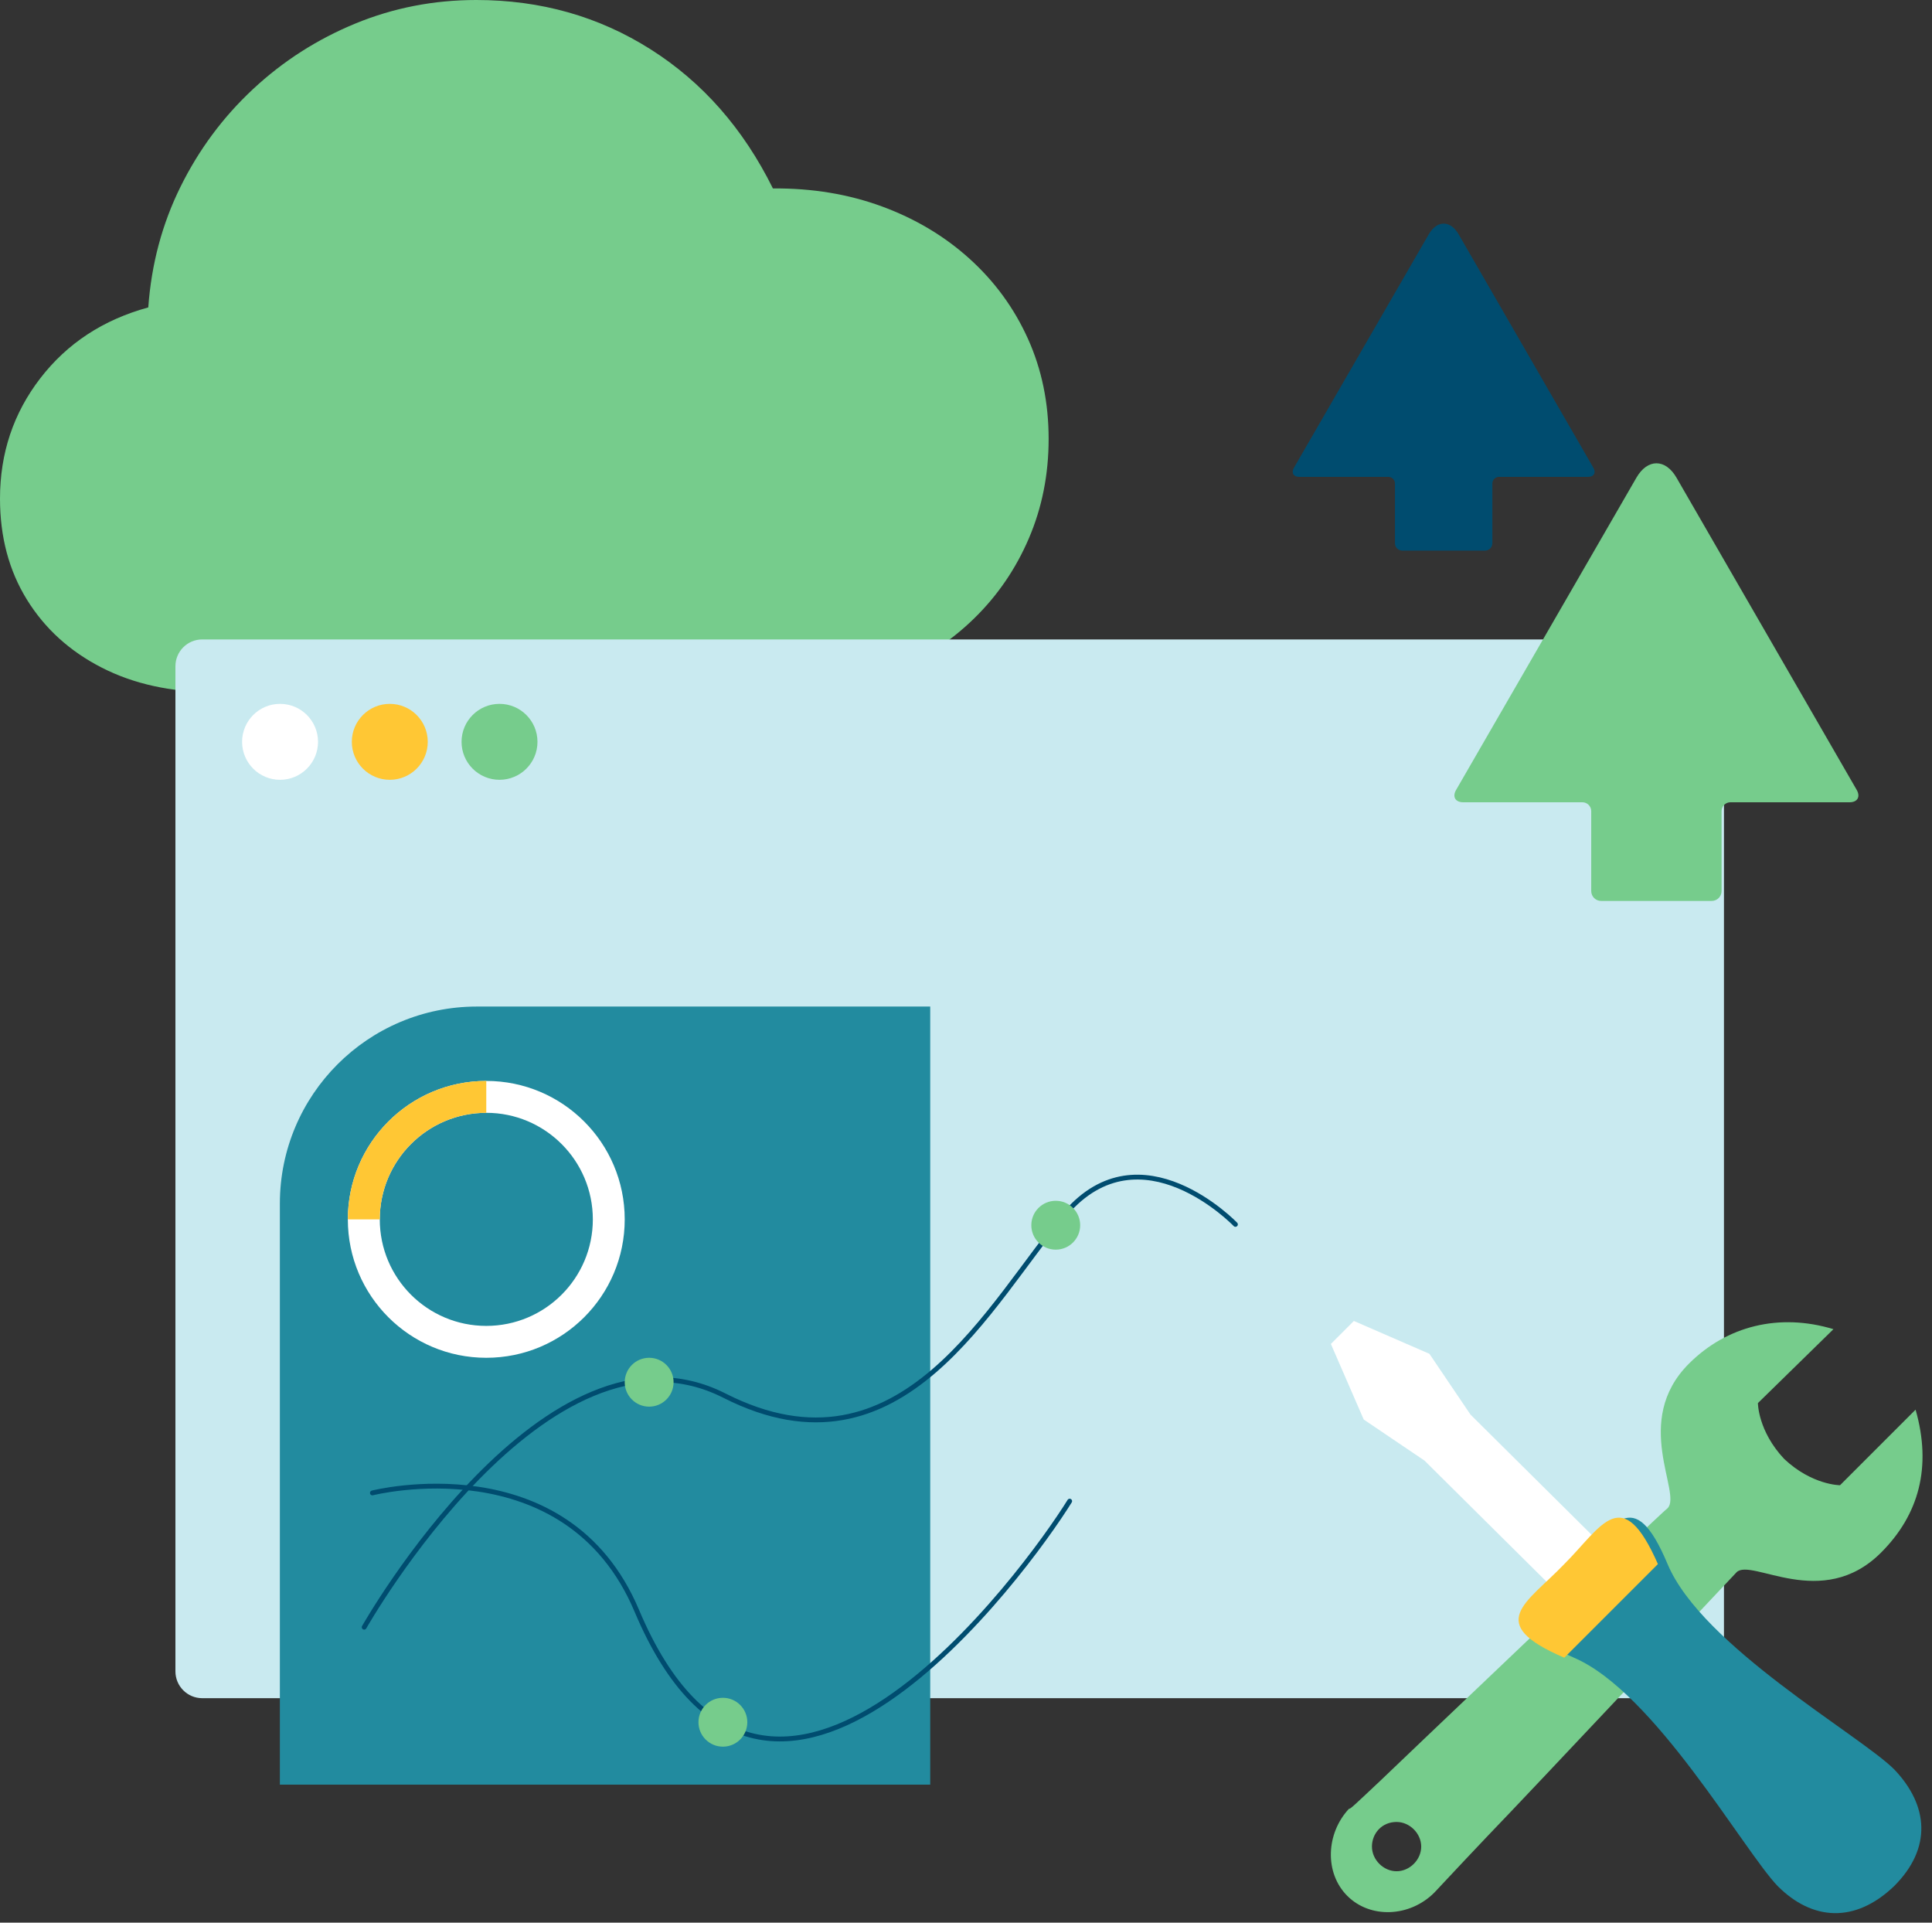 <?xml version="1.0" encoding="UTF-8"?>
<svg width="200px" height="199px" viewBox="0 0 200 199" version="1.1" xmlns="http://www.w3.org/2000/svg" xmlns:xlink="http://www.w3.org/1999/xlink">
    <rect x="0" y="0" width="200" height="199" fill="#333333" stroke="none"/>
    <title>4C5888A0-2991-4ECE-8A2F-171ABCA8D37A</title>
    <g id="Services" stroke="none" stroke-width="1" fill="none" fill-rule="evenodd">
        <g id="BiznetGio---SERVICE---Managed-Support" transform="translate(-470, -1080)">
            <g id="Group-11" transform="translate(470, 830)">
                <g id="Maintenance" transform="translate(0, 250)">
                    <path d="M22.066,71.641 L81.595,71.641 C85.401,71.641 88.942,70.97 92.22,69.628 C95.498,68.287 98.36,66.425 100.807,64.045 C103.253,61.666 105.156,58.886 106.515,55.707 C107.874,52.528 108.554,49.102 108.554,45.429 C108.554,41.691 107.842,38.24 106.419,35.078 C104.996,31.915 102.989,29.159 100.399,26.811 C97.809,24.463 94.779,22.65 91.309,21.372 C87.839,20.095 84.074,19.472 80.012,19.504 C76.942,13.306 72.721,8.506 67.348,5.103 C61.976,1.701 55.964,0 49.312,0 C44.899,0 40.718,0.815 36.768,2.444 C32.819,4.073 29.293,6.333 26.191,9.225 C23.089,12.116 20.587,15.486 18.684,19.336 C16.781,23.185 15.67,27.347 15.35,31.819 C10.681,33.097 6.956,35.541 4.173,39.151 C1.391,42.761 0,46.914 0,51.61 C0,55.571 0.927,59.054 2.782,62.057 C4.637,65.06 7.219,67.408 10.529,69.101 C13.839,70.794 17.685,71.641 22.066,71.641 Z" id="Path" fill="#76CC8C"></path>
                    <g id="Group" transform="translate(17.946, 65.903)">
                        <path d="M2.99,0.281 L157.742,0.281 C159.275,0.281 160.518,1.523 160.518,3.056 L160.518,107.091 C160.518,108.624 159.275,109.867 157.742,109.867 L2.99,109.867 C1.456,109.867 0.214,108.624 0.214,107.091 L0.214,3.056 C0.214,1.523 1.456,0.281 2.99,0.281 Z" id="Path" fill="#C9EAF0"></path>
                        <g transform="translate(7.116, 6.95)" id="Group-2">
                            <path d="M-1.687539e-14,3.93 C-1.687539e-14,1.759 1.759,6.21724894e-15 3.93,6.21724894e-15 C6.1,6.21724894e-15 7.86,1.759 7.86,3.93 C7.86,6.1 6.1,7.86 3.93,7.86 C1.759,7.86 -1.687539e-14,6.1 -1.687539e-14,3.93 Z" id="Path" fill="#FFFFFF" fill-rule="nonzero"></path>
                            <path d="M11.359,3.93 C11.359,1.759 13.118,6.21724894e-15 15.289,6.21724894e-15 C17.459,6.21724894e-15 19.219,1.759 19.219,3.93 C19.219,6.1 17.459,7.86 15.289,7.86 C13.118,7.86 11.359,6.1 11.359,3.93 Z" id="Path" fill="#FFC734"></path>
                            <path d="M22.718,3.93 C22.718,1.759 24.477,6.21724894e-15 26.647,6.21724894e-15 C28.818,6.21724894e-15 30.577,1.759 30.577,3.93 C30.577,6.1 28.818,7.86 26.647,7.86 C24.477,7.86 22.718,6.1 22.718,3.93 Z" id="Path" fill="#76CC8C"></path>
                        </g>
                    </g>
                    <g id="Group" transform="translate(137.757, 136.448)">
                        <path d="M10.726,59.445 C10.896,59.275 12.937,57.065 16.167,53.664 C20.928,48.734 41.67,26.631 42.01,26.291 C43.541,24.761 50.851,30.372 56.972,24.251 C60.883,20.34 62.243,15.41 60.543,9.459 L52.722,17.28 C52.722,17.28 49.831,17.28 46.941,14.559 C44.221,11.669 44.221,8.779 44.221,8.779 L52.041,1.128 C46.431,-0.572 40.99,0.788 37.08,4.698 C31.129,10.649 36.4,18.13 34.869,19.66 C34.529,19.83 5.456,47.544 5.116,47.884 L5.116,47.884 C2.225,50.604 2.055,50.774 1.885,50.774 C-0.495,53.324 -0.665,57.405 1.715,59.785 C4.096,62.166 8.176,61.995 10.726,59.445 Z M6.816,52.134 C8.176,52.134 9.366,53.324 9.366,54.684 C9.366,56.045 8.176,57.235 6.816,57.235 C5.456,57.235 4.266,56.045 4.266,54.684 C4.266,53.324 5.286,52.134 6.816,52.134 Z" id="Shape" fill="#76CC8C"></path>
                        <polygon id="Path" fill="#FFFFFF" fill-rule="nonzero" points="57.822 52.984 14.467 9.969 10.216 3.678 2.395 0.278 0.015 2.658 3.416 10.479 9.706 14.73 53.062 57.745"></polygon>
                        <path d="M34.869,25.441 C31.299,16.94 29.259,21.53 25.178,25.441 L25.178,25.441 C21.268,29.351 16.677,31.392 25.178,35.132 C33.509,38.702 42.69,55.024 46.261,58.765 C49.831,62.335 54.252,62.675 58.332,58.765 L58.332,58.765 C62.243,54.855 61.903,50.434 58.332,46.693 C54.762,43.123 38.44,33.942 34.869,25.441 Z" id="Path" fill="#228B9F"></path>
                        <path d="M24.178,25.441 C28.089,21.53 30.129,16.94 33.869,25.441 L24.178,35.132 C15.847,31.562 20.268,29.521 24.178,25.441 Z" id="Path" fill="#FFC734"></path>
                    </g>
                    <path d="M49.364,104.183 C38.103,104.183 28.972,113.314 28.972,124.575 L28.972,164.328 L28.972,184.72 L96.297,184.72 L96.297,141.39 L96.297,136.543 L96.297,124.575 L96.297,104.183 L75.914,104.183 L50.735,104.183 L49.364,104.183 Z" id="Path" fill="#228B9F"></path>
                    <path d="M50.339,111.881 C42.425,111.881 36.008,118.298 36.008,126.213 C36.008,134.127 42.425,140.538 50.339,140.538 C58.254,140.538 64.671,134.127 64.671,126.213 C64.671,118.298 58.254,111.881 50.339,111.881 Z M50.339,115.182 C56.429,115.182 61.37,120.123 61.37,126.213 C61.37,132.302 56.429,137.237 50.339,137.237 C44.25,137.237 39.315,132.302 39.315,126.213 C39.315,120.123 44.25,115.182 50.339,115.182 Z" id="Shape" fill="#FFFFFF" fill-rule="nonzero"></path>
                    <path d="M50.339,111.881 C42.425,111.881 36.008,118.298 36.008,126.213 L39.315,126.213 C39.315,120.123 44.25,115.182 50.339,115.182 L50.339,111.881 Z" id="Path" fill="#FFC734"></path>
                    <path d="M37.7,168.423 C37.7,168.423 56.561,135.097 74.996,144.457 C93.431,153.816 102.507,134.672 110.307,125.596 C118.106,116.52 127.891,126.731 127.891,126.731" id="Path" stroke="#004C6F" stroke-width="0.5" stroke-linecap="round" stroke-linejoin="round"></path>
                    <path d="M38.551,154.525 C38.551,154.525 58.623,149.418 65.92,166.721 C79.676,199.337 106.336,162.467 110.732,155.376" id="Path" stroke="#004C6F" stroke-width="0.5" stroke-linecap="round" stroke-linejoin="round"></path>
                    <path d="M64.671,143.066 C64.671,141.67 65.803,140.538 67.2,140.538 C68.596,140.538 69.728,141.67 69.728,143.066 C69.728,144.463 68.596,145.595 67.2,145.595 C65.803,145.595 64.671,144.463 64.671,143.066 Z" id="Path" fill="#76CC8C"></path>
                    <path d="M106.762,126.816 C106.762,125.42 107.894,124.288 109.291,124.288 C110.687,124.288 111.819,125.42 111.819,126.816 C111.819,128.213 110.687,129.345 109.291,129.345 C107.894,129.345 106.762,128.213 106.762,126.816 Z" id="Path" fill="#76CC8C"></path>
                    <path d="M72.305,178.26 C72.305,176.863 73.437,175.731 74.834,175.731 C76.23,175.731 77.362,176.863 77.362,178.26 C77.362,179.656 76.23,180.788 74.834,180.788 C73.437,180.788 72.305,179.656 72.305,178.26 Z" id="Path" fill="#76CC8C"></path>
                    <path d="M150.733,81.764 C150.326,82.468 150.656,83.039 151.469,83.039 L163.804,83.039 C164.311,83.039 164.723,83.45 164.723,83.958 L164.723,92.23 C164.723,92.794 165.18,93.251 165.744,93.251 L177.196,93.251 C177.76,93.251 178.217,92.794 178.217,92.23 L178.217,83.958 C178.217,83.45 178.629,83.039 179.136,83.039 L191.471,83.039 C192.284,83.039 192.614,82.468 192.208,81.763 L173.55,49.441 C172.404,47.457 170.547,47.457 169.402,49.441 L150.733,81.764 Z" id="Path" fill="#76CC8C"></path>
                    <path d="M133.953,48.408 C133.649,48.935 133.895,49.361 134.503,49.361 L143.719,49.361 C144.098,49.361 144.406,49.669 144.406,50.048 L144.406,56.229 C144.406,56.65 144.748,56.992 145.169,56.992 L153.726,56.992 C154.147,56.992 154.489,56.65 154.489,56.229 L154.489,50.048 C154.489,49.669 154.796,49.361 155.175,49.361 L164.392,49.361 C164.999,49.361 165.246,48.934 164.942,48.408 L151.001,24.258 C150.145,22.775 148.758,22.775 147.902,24.257 L133.953,48.408 Z" id="Path" fill="#004C6F"></path>
                </g>
            </g>
        </g>
    </g>
</svg>
